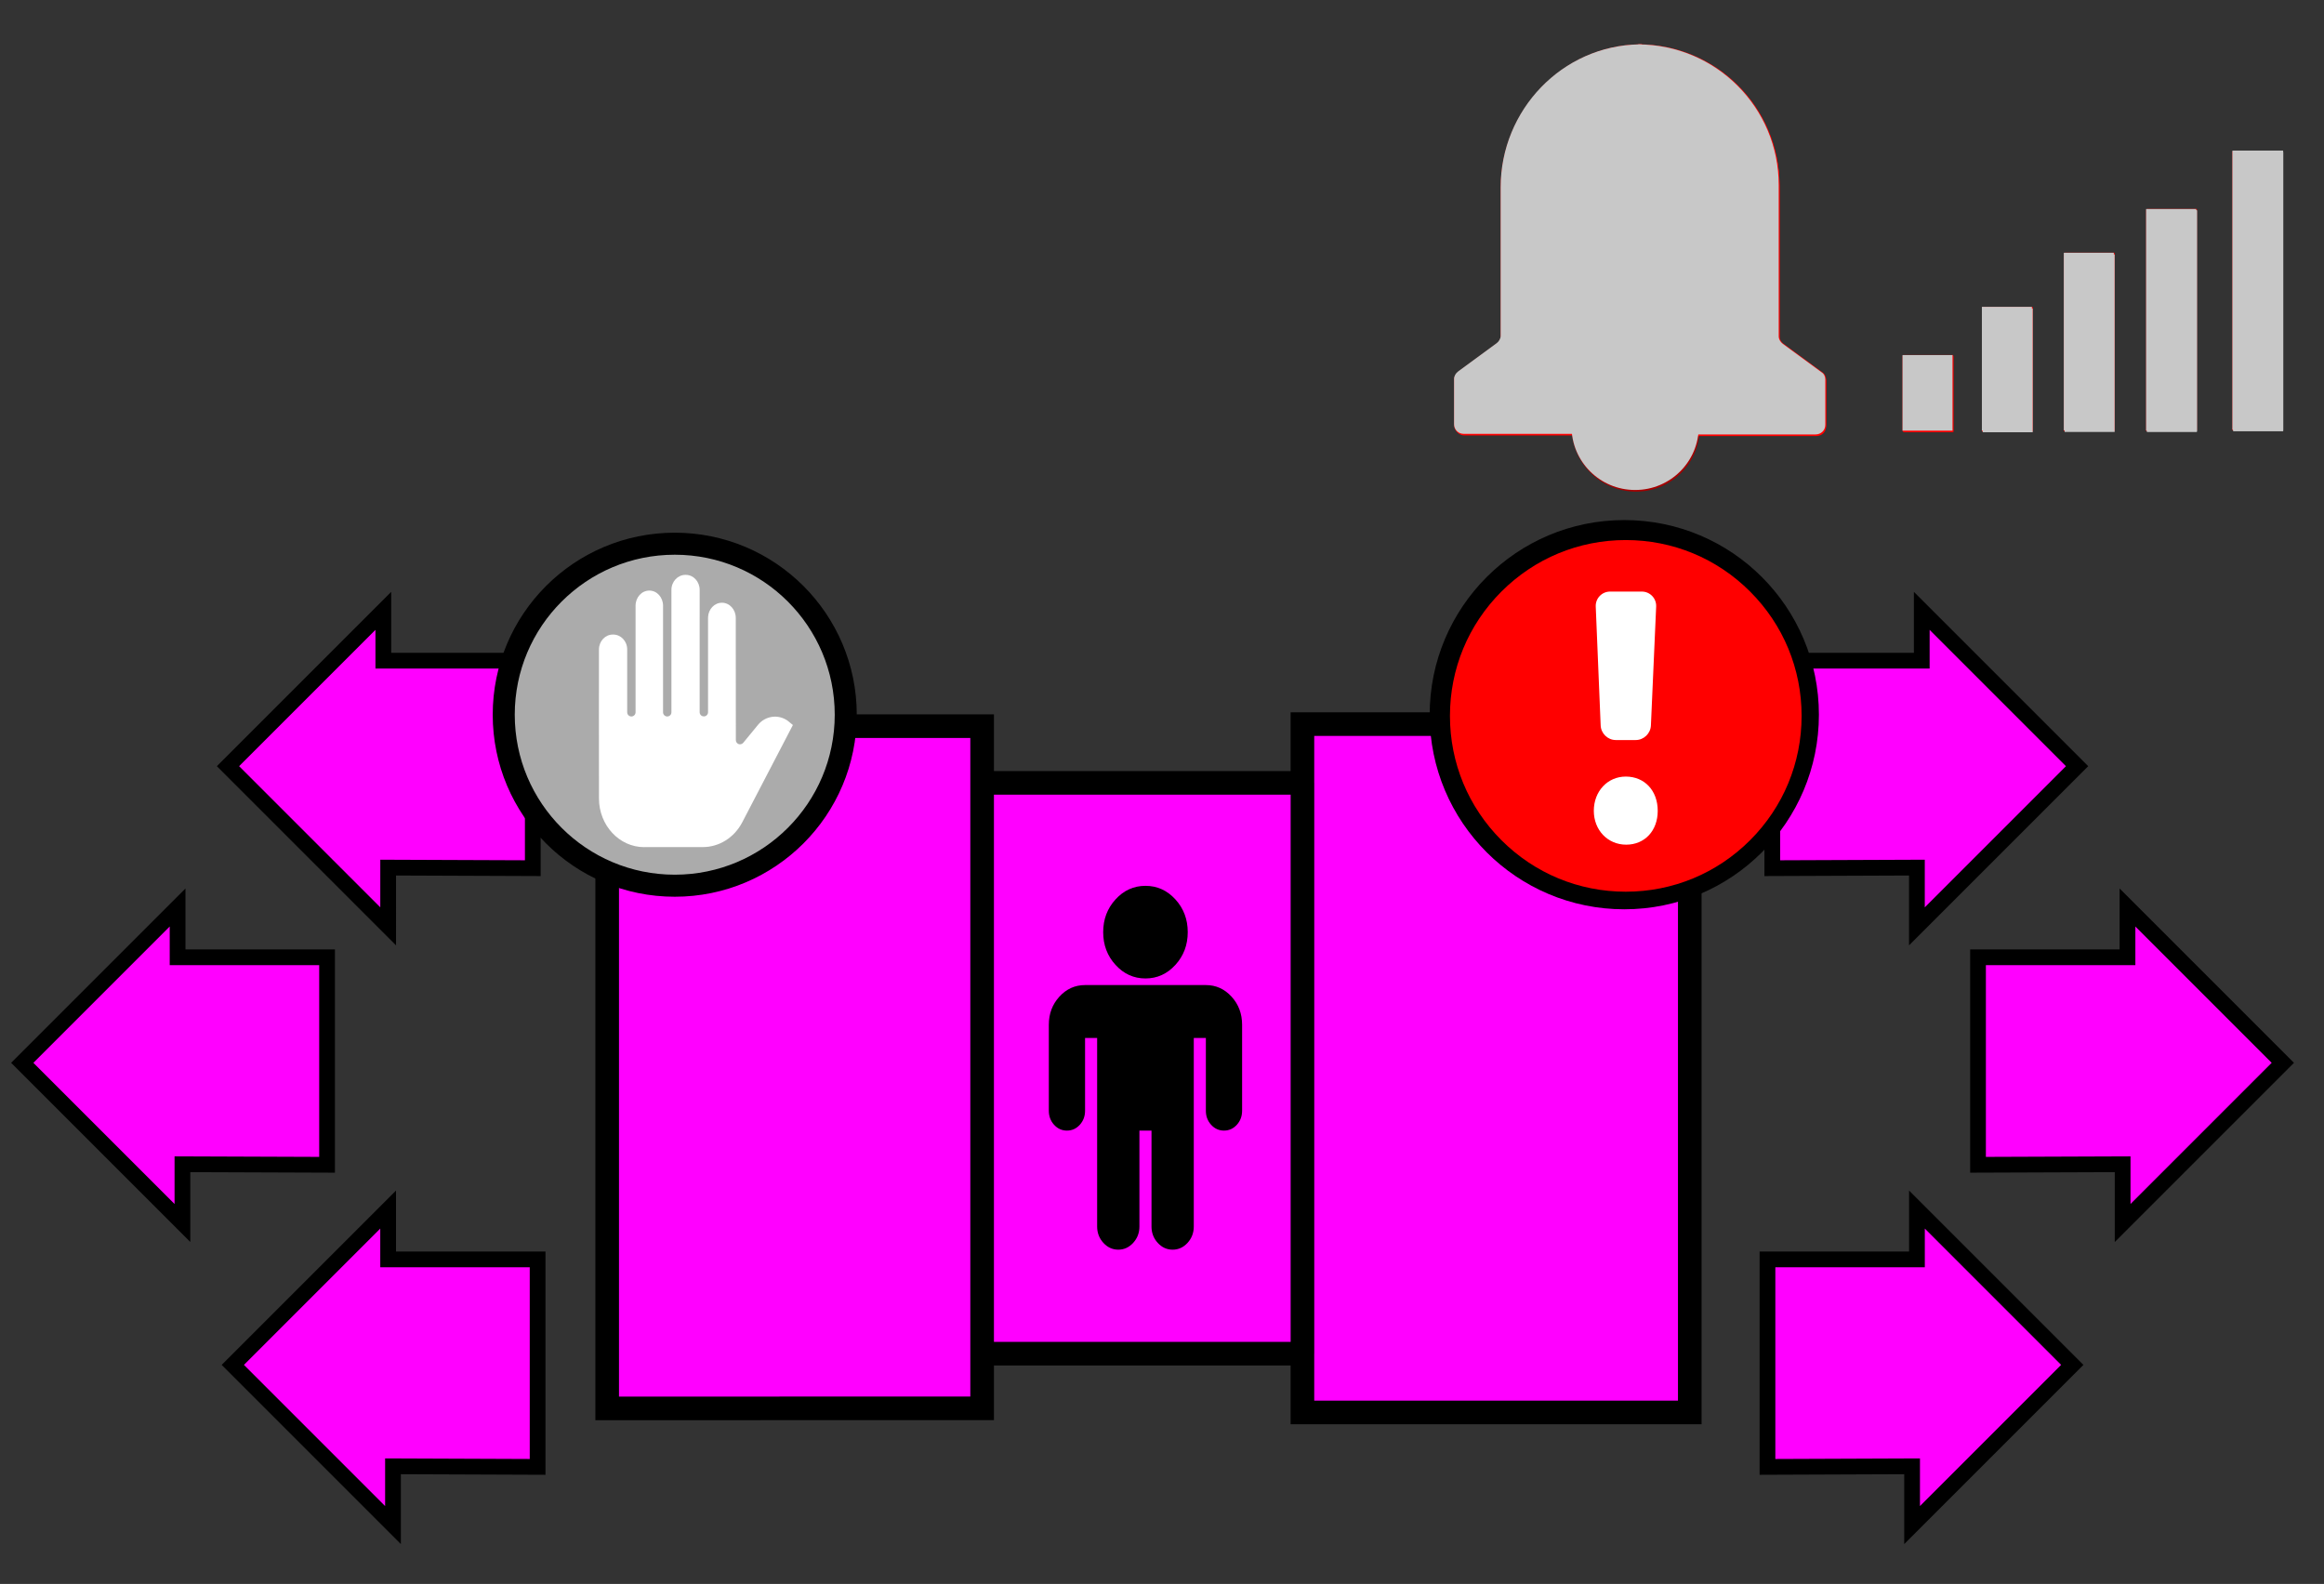 <?xml version="1.0" encoding="UTF-8" standalone="no"?>
<!-- Created with Inkscape (http://www.inkscape.org/) -->

<svg
   xmlns:osb="http://www.openswatchbook.org/uri/2009/osb"
   xmlns:dc="http://purl.org/dc/elements/1.1/"
   xmlns:cc="http://creativecommons.org/ns#"
   xmlns:rdf="http://www.w3.org/1999/02/22-rdf-syntax-ns#"
   xmlns:svg="http://www.w3.org/2000/svg"
   xmlns="http://www.w3.org/2000/svg"
   xmlns:sodipodi="http://sodipodi.sourceforge.net/DTD/sodipodi-0.dtd"
   xmlns:inkscape="http://www.inkscape.org/namespaces/inkscape"
   width="73.821mm"
   height="50.314mm"
   viewBox="0 0 73.821 50.314"
   version="1.1"
   id="svg866"
   inkscape:version="0.92.4 (5da689c313, 2019-01-14)"
   sodipodi:docname="status.svg">
  <rect x="0" y="0" width="73.821" height="50.314" fill="#333333" stroke="none"/>
  <defs
     id="defs860">
    <linearGradient
       id="linearGradient919"
       osb:paint="solid">
      <stop
         style="stop-color:#a500a4;stop-opacity:1;"
         offset="0"
         id="stop917" />
    </linearGradient>
  </defs>
  <sodipodi:namedview
     id="base"
     pagecolor="#ffffff"
     bordercolor="#666666"
     borderopacity="1.0"
     inkscape:pageopacity="0.0"
     inkscape:pageshadow="2"
     inkscape:zoom="3.629197"
     inkscape:cx="22.87665"
     inkscape:cy="65.369974"
     inkscape:document-units="mm"
     inkscape:current-layer="layer1"
     showgrid="false"
     showguides="false"
     fit-margin-top="0"
     fit-margin-left="0"
     fit-margin-right="0"
     fit-margin-bottom="0"
     inkscape:window-width="1920"
     inkscape:window-height="1017"
     inkscape:window-x="-8"
     inkscape:window-y="-8"
     inkscape:window-maximized="1"
     inkscape:measure-start="0,0"
     inkscape:measure-end="0,0" />
  <g
     inkscape:label="Capa 1"
     inkscape:groupmode="layer"
     id="layer1"
     transform="translate(123.186,25.993)">
    <g
       id="jetFan"
       art.device="jetFan">
      <g
         style="display:inline;stroke:none;stroke-width:1.296;stroke-opacity:1"
         id="Alarm_5"
         transform="matrix(0.453,0,0,0.452,-104.021,-27.276)"
         art.id="Alarm_5">
        <g
           style="stroke:none;stroke-width:1.296;stroke-opacity:1"
           id="g1893">
          <path
             id="path1767"
             d="m 67.891,32.862 c 0,2.47 1.992,4.462 4.462,4.462 2.47,0 4.462,-1.992 4.462,-4.462 z"
             style="fill:#a40000;fill-opacity:1;stroke:none;stroke-width:0.086;stroke-opacity:1"
             inkscape:connector-curvature="0" />
          <path
             id="path1763"
             d="m 72.644,6.009 c -5.419,0.08 -9.722,4.622 -9.722,10.04 v 10.439 c 0,0.199 -0.12,0.398 -0.279,0.518 l -2.709,1.992 c -0.159,0.12 -0.279,0.319 -0.279,0.518 v 3.187 c 0,0.359 0.279,0.677 0.677,0.677 H 72.803 V 6.009 c -0.04,0 -0.12,0 -0.159,0 z"
             style="fill:#ff0000;fill-opacity:1;stroke:none;stroke-width:0.086;stroke-opacity:1"
             inkscape:connector-curvature="0" />
          <path
             id="path1765"
             d="m 85.407,29.039 -2.709,-1.992 c -0.159,-0.12 -0.279,-0.319 -0.279,-0.518 V 15.891 c 0,-5.459 -4.423,-9.881 -9.881,-9.881 V 33.422 h 12.471 c 0.359,0 0.677,-0.279 0.677,-0.677 v -3.187 c 0,-0.199 -0.08,-0.398 -0.279,-0.518 z"
             style="fill:#ff0000;fill-opacity:1;stroke:none;stroke-width:0.086;stroke-opacity:1"
             inkscape:connector-curvature="0" />
        </g>
        <rect
           style="fill:#ff0000;fill-opacity:1;fill-rule:evenodd;stroke:none;stroke-width:1.202;stroke-miterlimit:4;stroke-dasharray:none;stroke-opacity:1"
           id="rect1895"
           width="3.506"
           height="5.311"
           x="91.101"
           y="27.843" />
        <rect
           style="fill:#ff0000;fill-opacity:1;fill-rule:evenodd;stroke:none;stroke-width:1.253;stroke-miterlimit:4;stroke-dasharray:none;stroke-opacity:1"
           id="rect1895-1"
           width="3.506"
           height="8.7"
           x="96.666"
           y="24.453" />
        <rect
           style="fill:#ff0000;fill-opacity:1;fill-rule:evenodd;stroke:none;stroke-width:1.246;stroke-miterlimit:4;stroke-dasharray:none;stroke-opacity:1"
           id="rect1895-1-4"
           width="3.506"
           height="12.479"
           x="102.411"
           y="20.653" />
        <rect
           style="fill:#ff0000;fill-opacity:1;fill-rule:evenodd;stroke:none;stroke-width:1.202;stroke-miterlimit:4;stroke-dasharray:none;stroke-opacity:1"
           id="rect1895-1-4-9"
           width="3.506"
           height="15.558"
           x="108.181"
           y="17.578" />
        <rect
           style="fill:#ff0000;fill-opacity:1;fill-rule:evenodd;stroke:none;stroke-width:1.202;stroke-miterlimit:4;stroke-dasharray:none;stroke-opacity:1"
           id="rect1895-1-4-9-2"
           width="3.506"
           height="19.606"
           x="114.231"
           y="13.477" />
      </g>
      <g
         style="display:inline;stroke:none;stroke-width:1.296;stroke-opacity:1"
         transform="matrix(0.453,0,0,0.452,-144.396,-22.717)"
         id="Alarm_4"
         art.id="Alarm_4">
        <g
           style="stroke:none;stroke-width:1.296;stroke-opacity:1"
           transform="translate(89.179,-10.143)"
           id="g1893-3"
           art.sensitive="">
          <path
             id="path1767-2"
             d="m 67.891,32.862 c 0,2.47 1.992,4.462 4.462,4.462 2.47,0 4.462,-1.992 4.462,-4.462 z"
             style="fill:#a40000;fill-opacity:1;stroke:none;stroke-width:0.086;stroke-opacity:1"
             inkscape:connector-curvature="0" />
          <path
             id="path1763-0"
             d="m 72.644,6.009 c -5.419,0.08 -9.722,4.622 -9.722,10.04 v 10.439 c 0,0.199 -0.12,0.398 -0.279,0.518 l -2.709,1.992 c -0.159,0.12 -0.279,0.319 -0.279,0.518 v 3.187 c 0,0.359 0.279,0.677 0.677,0.677 H 72.803 V 6.009 c -0.04,0 -0.12,0 -0.159,0 z"
             style="fill:#ff0000;fill-opacity:1;stroke:none;stroke-width:0.086;stroke-opacity:1"
             inkscape:connector-curvature="0" />
          <path
             id="path1765-2"
             d="m 85.407,29.039 -2.709,-1.992 c -0.159,-0.12 -0.279,-0.319 -0.279,-0.518 V 15.891 c 0,-5.459 -4.423,-9.881 -9.881,-9.881 V 33.422 h 12.471 c 0.359,0 0.677,-0.279 0.677,-0.677 v -3.187 c 0,-0.199 -0.08,-0.398 -0.279,-0.518 z"
             style="fill:#ff0000;fill-opacity:1;stroke:none;stroke-width:0.086;stroke-opacity:1"
             inkscape:connector-curvature="0" />
        </g>
        <rect
           style="fill:#ff0000;fill-opacity:1;fill-rule:evenodd;stroke:none;stroke-width:1.202;stroke-miterlimit:4;stroke-dasharray:none;stroke-opacity:1"
           id="rect1895-14"
           width="3.506"
           height="5.311"
           x="180.281"
           y="17.7" />
        <rect
           style="fill:#ff0000;fill-opacity:1;fill-rule:evenodd;stroke:none;stroke-width:1.253;stroke-miterlimit:4;stroke-dasharray:none;stroke-opacity:1"
           id="rect1895-1-8"
           width="3.506"
           height="8.7"
           x="185.845"
           y="14.31" />
        <rect
           style="fill:#ff0000;fill-opacity:1;fill-rule:evenodd;stroke:none;stroke-width:1.246;stroke-miterlimit:4;stroke-dasharray:none;stroke-opacity:1"
           id="rect1895-1-4-94"
           width="3.506"
           height="12.479"
           x="191.59"
           y="10.511" />
        <rect
           style="fill:#ff0000;fill-opacity:1;fill-rule:evenodd;stroke:none;stroke-width:1.202;stroke-miterlimit:4;stroke-dasharray:none;stroke-opacity:1"
           id="rect1895-1-4-9-6"
           width="3.506"
           height="15.558"
           x="197.361"
           y="7.435" />
        <rect
           style="fill:#c8c8c8;fill-opacity:1;fill-rule:evenodd;stroke:none;stroke-width:1.202;stroke-miterlimit:4;stroke-dasharray:none;stroke-opacity:1"
           id="rect1895-1-4-9-2-0"
           width="3.506"
           height="19.606"
           x="203.41"
           y="3.335" />
      </g>
      <g
         style="display:inline;stroke:none;stroke-width:1.296;stroke-opacity:1"
         transform="matrix(0.453,0,0,0.452,-144.309,-41.647)"
         id="Alarm_3"
         art.id="Alarm_3">
        <g
           style="stroke:none;stroke-width:1.296;stroke-opacity:1"
           transform="translate(88.99,31.813)"
           id="g1893-3-7">
          <path
             id="path1767-2-3"
             d="m 67.891,32.862 c 0,2.47 1.992,4.462 4.462,4.462 2.47,0 4.462,-1.992 4.462,-4.462 z"
             style="fill:#a40000;fill-opacity:1;stroke:none;stroke-width:0.086;stroke-opacity:1"
             inkscape:connector-curvature="0" />
          <path
             id="path1763-0-3"
             d="m 72.644,6.009 c -5.419,0.08 -9.722,4.622 -9.722,10.04 v 10.439 c 0,0.199 -0.12,0.398 -0.279,0.518 l -2.709,1.992 c -0.159,0.12 -0.279,0.319 -0.279,0.518 v 3.187 c 0,0.359 0.279,0.677 0.677,0.677 H 72.803 V 6.009 c -0.04,0 -0.12,0 -0.159,0 z"
             style="fill:#ff0000;fill-opacity:1;stroke:none;stroke-width:0.086;stroke-opacity:1"
             inkscape:connector-curvature="0" />
          <path
             id="path1765-2-0"
             d="m 85.407,29.039 -2.709,-1.992 c -0.159,-0.12 -0.279,-0.319 -0.279,-0.518 V 15.891 c 0,-5.459 -4.423,-9.881 -9.881,-9.881 V 33.422 h 12.471 c 0.359,0 0.677,-0.279 0.677,-0.677 v -3.187 c 0,-0.199 -0.08,-0.398 -0.279,-0.518 z"
             style="fill:#ff0000;fill-opacity:1;stroke:none;stroke-width:0.086;stroke-opacity:1"
             inkscape:connector-curvature="0" />
        </g>
        <rect
           style="fill:#ff0000;fill-opacity:1;fill-rule:evenodd;stroke:none;stroke-width:1.202;stroke-miterlimit:4;stroke-dasharray:none;stroke-opacity:1"
           id="rect1895-14-1"
           width="3.506"
           height="5.311"
           x="180.092"
           y="59.655" />
        <rect
           style="fill:#ff0000;fill-opacity:1;fill-rule:evenodd;stroke:none;stroke-width:1.253;stroke-miterlimit:4;stroke-dasharray:none;stroke-opacity:1"
           id="rect1895-1-8-4"
           width="3.506"
           height="8.7"
           x="185.656"
           y="56.266" />
        <rect
           style="fill:#ff0000;fill-opacity:1;fill-rule:evenodd;stroke:none;stroke-width:1.246;stroke-miterlimit:4;stroke-dasharray:none;stroke-opacity:1"
           id="rect1895-1-4-94-2"
           width="3.506"
           height="12.479"
           x="191.401"
           y="52.466" />
        <rect
           style="fill:#c8c8c8;fill-opacity:1;fill-rule:evenodd;stroke:none;stroke-width:1.202;stroke-miterlimit:4;stroke-dasharray:none;stroke-opacity:1"
           id="rect1895-1-4-9-6-9"
           width="3.506"
           height="15.558"
           x="197.172"
           y="49.39" />
        <rect
           style="fill:#c8c8c8;fill-opacity:1;fill-rule:evenodd;stroke:none;stroke-width:1.202;stroke-miterlimit:4;stroke-dasharray:none;stroke-opacity:1"
           id="rect1895-1-4-9-2-0-7"
           width="3.506"
           height="19.606"
           x="203.221"
           y="45.29" />
      </g>
      <g
         style="display:inline;stroke:none;stroke-width:1.296;stroke-opacity:1"
         transform="matrix(0.453,0,0,0.452,-145.507,-79.042)"
         id="Alarm_1"
         art.id="Alarm_1">
        <g
           style="stroke:none;stroke-width:1.296;stroke-opacity:1"
           transform="translate(91.636,114.59)"
           id="g1893-3-7-3">
          <path
             id="path1767-2-3-2"
             d="m 67.891,32.862 c 0,2.47 1.992,4.462 4.462,4.462 2.47,0 4.462,-1.992 4.462,-4.462 z"
             style="fill:#a40000;fill-opacity:1;stroke:none;stroke-width:0.086;stroke-opacity:1"
             inkscape:connector-curvature="0" />
          <path
             id="path1763-0-3-0"
             d="m 72.644,6.009 c -5.419,0.08 -9.722,4.622 -9.722,10.04 v 10.439 c 0,0.199 -0.12,0.398 -0.279,0.518 l -2.709,1.992 c -0.159,0.12 -0.279,0.319 -0.279,0.518 v 3.187 c 0,0.359 0.279,0.677 0.677,0.677 H 72.803 V 6.009 c -0.04,0 -0.12,0 -0.159,0 z"
             style="fill:#ff0000;fill-opacity:1;stroke:none;stroke-width:0.086;stroke-opacity:1"
             inkscape:connector-curvature="0" />
          <path
             id="path1765-2-0-27"
             d="m 85.407,29.039 -2.709,-1.992 c -0.159,-0.12 -0.279,-0.319 -0.279,-0.518 V 15.891 c 0,-5.459 -4.423,-9.881 -9.881,-9.881 V 33.422 h 12.471 c 0.359,0 0.677,-0.279 0.677,-0.677 v -3.187 c 0,-0.199 -0.08,-0.398 -0.279,-0.518 z"
             style="fill:#ff0000;fill-opacity:1;stroke:none;stroke-width:0.086;stroke-opacity:1"
             inkscape:connector-curvature="0" />
        </g>
        <rect
           style="fill:#ff0000;fill-opacity:1;fill-rule:evenodd;stroke:none;stroke-width:1.202;stroke-miterlimit:4;stroke-dasharray:none;stroke-opacity:1"
           id="rect1895-14-1-6"
           width="3.506"
           height="5.311"
           x="182.738"
           y="142.432" />
        <rect
           style="fill:#c8c8c8;fill-opacity:1;fill-rule:evenodd;stroke:none;stroke-width:1.253;stroke-miterlimit:4;stroke-dasharray:none;stroke-opacity:1"
           id="rect1895-1-8-4-4"
           width="3.506"
           height="8.7"
           x="188.302"
           y="139.043" />
        <rect
           style="fill:#c8c8c8;fill-opacity:1;fill-rule:evenodd;stroke:none;stroke-width:1.246;stroke-miterlimit:4;stroke-dasharray:none;stroke-opacity:1"
           id="rect1895-1-4-94-2-0"
           width="3.506"
           height="12.479"
           x="194.047"
           y="135.243" />
        <rect
           style="fill:#c8c8c8;fill-opacity:1;fill-rule:evenodd;stroke:none;stroke-width:1.202;stroke-miterlimit:4;stroke-dasharray:none;stroke-opacity:1"
           id="rect1895-1-4-9-6-9-48"
           width="3.506"
           height="15.558"
           x="199.817"
           y="132.167" />
        <rect
           style="fill:#c8c8c8;fill-opacity:1;fill-rule:evenodd;stroke:none;stroke-width:1.202;stroke-miterlimit:4;stroke-dasharray:none;stroke-opacity:1"
           id="rect1895-1-4-9-2-0-7-56"
           width="3.506"
           height="19.606"
           x="205.867"
           y="128.067" />
      </g>
      <g
         style="display:inline;fill:#c8c8c8;fill-opacity:1;stroke:none;stroke-width:1.296;stroke-opacity:1"
         id="Alarm_0"
         transform="matrix(0.453,0,0,0.452,-104.022,-27.299)"
         art.id="Alarm_0">
        <g
           style="fill:#c8c8c8;fill-opacity:1;stroke:none;stroke-width:1.296;stroke-opacity:1"
           id="g1893-6">
          <path
             id="path1767-7"
             d="m 67.891,32.862 c 0,2.47 1.992,4.462 4.462,4.462 2.47,0 4.462,-1.992 4.462,-4.462 z"
             style="fill:#c8c8c8;fill-opacity:1;stroke:none;stroke-width:0.086;stroke-opacity:1"
             inkscape:connector-curvature="0" />
          <path
             id="path1763-7"
             d="m 72.644,6.009 c -5.419,0.08 -9.722,4.622 -9.722,10.04 v 10.439 c 0,0.199 -0.12,0.398 -0.279,0.518 l -2.709,1.992 c -0.159,0.12 -0.279,0.319 -0.279,0.518 v 3.187 c 0,0.359 0.279,0.677 0.677,0.677 H 72.803 V 6.009 c -0.04,0 -0.12,0 -0.159,0 z"
             style="fill:#c8c8c8;fill-opacity:1;stroke:none;stroke-width:0.086;stroke-opacity:1"
             inkscape:connector-curvature="0" />
          <path
             id="path1765-5"
             d="m 85.407,29.039 -2.709,-1.992 c -0.159,-0.12 -0.279,-0.319 -0.279,-0.518 V 15.891 c 0,-5.459 -4.423,-9.881 -9.881,-9.881 V 33.422 h 12.471 c 0.359,0 0.677,-0.279 0.677,-0.677 v -3.187 c 0,-0.199 -0.08,-0.398 -0.279,-0.518 z"
             style="fill:#c8c8c8;fill-opacity:1;stroke:none;stroke-width:0.086;stroke-opacity:1"
             inkscape:connector-curvature="0" />
        </g>
        <rect
           style="fill:#c8c8c8;fill-opacity:1;fill-rule:evenodd;stroke:none;stroke-width:1.202;stroke-miterlimit:4;stroke-dasharray:none;stroke-opacity:1"
           id="rect1895-4"
           width="3.506"
           height="5.311"
           x="91.101"
           y="27.843" />
        <rect
           style="fill:#c8c8c8;fill-opacity:1;fill-rule:evenodd;stroke:none;stroke-width:1.253;stroke-miterlimit:4;stroke-dasharray:none;stroke-opacity:1"
           id="rect1895-1-2"
           width="3.506"
           height="8.7"
           x="96.666"
           y="24.453" />
        <rect
           style="fill:#c8c8c8;fill-opacity:1;fill-rule:evenodd;stroke:none;stroke-width:1.246;stroke-miterlimit:4;stroke-dasharray:none;stroke-opacity:1"
           id="rect1895-1-4-8"
           width="3.506"
           height="12.479"
           x="102.411"
           y="20.653" />
        <rect
           style="fill:#c8c8c8;fill-opacity:1;fill-rule:evenodd;stroke:none;stroke-width:1.202;stroke-miterlimit:4;stroke-dasharray:none;stroke-opacity:1"
           id="rect1895-1-4-9-9"
           width="3.506"
           height="15.558"
           x="108.181"
           y="17.578" />
        <rect
           style="fill:#c8c8c8;fill-opacity:1;fill-rule:evenodd;stroke:none;stroke-width:1.202;stroke-miterlimit:4;stroke-dasharray:none;stroke-opacity:1"
           id="rect1895-1-4-9-2-1"
           width="3.506"
           height="19.606"
           x="114.231"
           y="13.477" />
      </g>
      <path
         inkscape:connector-curvature="0"
         id="background"
         d="M -103.898,18.744 V -2.927 h 11.91 v 1.801 h 10.174 v -1.865 h 12.304 v 21.864 h -12.304 v -1.865 h -10.174 v 1.736 z"
         style="display:inline;fill:#ff00ff;fill-opacity:1;stroke:none;stroke-width:0.75;stroke-linecap:butt;stroke-linejoin:miter;stroke-miterlimit:4;stroke-dasharray:none;stroke-opacity:1"
         art.id="background" />
      <g
         style="display:inline;fill:#000000;fill-opacity:1;stroke:none;stroke-width:12.07"
         transform="matrix(0.021,0,0,0.023,-92.077,2.146)"
         id="man"
         art.id="man">
        <g
           id="g7619">
          <g
             id="g7617">
            <path
               inkscape:connector-curvature="0"
               d="M 381.438,153.029 C 370.775,142.372 357.839,137.042 342.611,137.042 H 159.889 c -15.23,0 -28.171,5.327 -38.831,15.987 -10.657,10.66 -15.987,23.604 -15.987,38.831 v 118.776 c 0,7.611 2.663,14.079 7.993,19.407 5.33,5.328 11.803,7.994 19.414,7.994 7.614,0 14.087,-2.666 19.417,-7.994 5.327,-5.328 7.994,-11.796 7.994,-19.407 V 210.134 h 18.271 v 260.379 c 0,8.754 3.144,16.275 9.423,22.559 6.28,6.276 13.796,9.418 22.554,9.418 8.758,0 16.278,-3.142 22.557,-9.418 6.28,-6.283 9.42,-13.802 9.42,-22.559 V 338.038 h 18.27 V 470.52 c 0,8.75 3.141,16.275 9.421,22.552 6.279,6.283 13.802,9.425 22.556,9.425 8.76,0 16.279,-3.142 22.559,-9.425 6.283,-6.283 9.418,-13.798 9.418,-22.552 V 210.134 h 18.274 v 100.495 c 0,7.618 2.665,14.086 7.994,19.411 5.328,5.331 11.799,7.994 19.41,7.994 7.61,0 14.093,-2.663 19.417,-7.994 5.328,-5.325 7.994,-11.793 7.994,-19.411 V 191.86 c 0.003,-15.23 -5.332,-28.171 -15.989,-38.831 z M 251.249,127.907 c 17.7,0 32.781,-6.232 45.254,-18.7 12.467,-12.467 18.699,-27.554 18.699,-45.253 0,-17.705 -6.232,-32.783 -18.699,-45.255 C 284.029,6.233 268.948,0 251.249,0 c -17.705,0 -32.79,6.23 -45.254,18.699 -12.465,12.469 -18.699,27.55 -18.699,45.255 0,17.703 6.23,32.789 18.699,45.253 12.467,12.464 27.554,18.7 45.254,18.7 z"
               id="path7615" />
          </g>
        </g>
      </g>
      <path
         inkscape:connector-curvature="0"
         d="M -81.814,17.008 V -1.126 M -91.989,17.008 V -1.126 m -11.91,19.871 V -2.927 h 11.91 v 1.801 h 10.174 v -1.865 h 12.304 v 21.864 h -12.304 v -1.865 h -10.174 v 1.736 z"
         style="display:inline;fill:none;stroke:#000000;stroke-width:0.75;stroke-linecap:butt;stroke-linejoin:miter;stroke-miterlimit:4;stroke-dasharray:none;stroke-opacity:1"
         id="border"
         art.id="border" />
      <path
         inkscape:connector-curvature="0"
         d="M -112.797,11.007 V 4.416 h -4.748 V 2.834 l -4.934,4.934 5.088,5.088 v -1.866 z m 6.688,9.596 v -6.591 h -4.748 v -1.583 l -4.934,4.934 5.088,5.088 v -1.866 z m -0.153,-19.018 v -6.591 h -4.748 v -1.583 l -4.934,4.934 5.088,5.088 V 1.567 Z"
         style="display:inline;fill:#ff00ff;fill-opacity:1;stroke:#000000;stroke-width:0.5;stroke-linecap:butt;stroke-linejoin:miter;stroke-miterlimit:4;stroke-dasharray:none;stroke-opacity:1"
         id="reverse"
         art.id="reverse" />
      <path
         inkscape:connector-curvature="0"
         d="M -60.355,11.007 V 4.416 h 4.748 V 2.834 l 4.934,4.934 -5.088,5.088 v -1.866 z m -6.688,9.596 v -6.591 h 4.748 v -1.583 l 4.934,4.934 -5.088,5.088 v -1.866 z m 0.153,-19.018 v -6.591 h 4.748 v -1.583 l 4.934,4.934 -5.088,5.088 V 1.567 Z"
         style="display:inline;fill:#ff00ff;fill-opacity:1;stroke:#000000;stroke-width:0.5;stroke-linecap:butt;stroke-linejoin:miter;stroke-miterlimit:4;stroke-dasharray:none;stroke-opacity:1"
         id="direct"
         art.id="direct" />
      <g
         id="hand"
         art.id="hand"
         style="display:inline">
        <g
           id="g965">
          <circle
             r="5.432"
             cy="-3.29"
             cx="-101.753"
             id="alarm.border-3"
             style="fill:#ababab;fill-opacity:1;fill-rule:evenodd;stroke:#000000;stroke-width:0.7;stroke-miterlimit:4;stroke-dasharray:none;stroke-opacity:1" />
        </g>
        <path
           style="fill:#ffffff;fill-opacity:1;stroke-width:0.019"
           inkscape:connector-curvature="0"
           d="m -102.72,0.915 h 1.859 c 0.519,0 0.999,-0.301 1.253,-0.789 l 1.608,-3.089 -0.091,-0.074 c -0.002,-0.001 -0.004,-0.003 -0.005,-0.004 -0.14,-0.131 -0.328,-0.199 -0.519,-0.186 -0.195,0.015 -0.376,0.11 -0.498,0.264 l -0.464,0.565 c -0.036,0.043 -0.095,0.06 -0.147,0.041 -0.053,-0.019 -0.088,-0.069 -0.088,-0.125 l -0.003,-3.885 c -1.7e-4,-0.265 -0.197,-0.48 -0.44,-0.48 -0.237,0 -0.431,0.205 -0.44,0.462 0,0.392 -1.7e-4,0.82 -3.6e-4,1.226 -1.5e-4,0.92 -3.5e-4,1.713 0,1.79 1.7e-4,0.035 -0.014,0.069 -0.039,0.094 -0.025,0.025 -0.059,0.039 -0.094,0.038 h -3.5e-4 c -0.035,2.936e-4 -0.069,-0.013 -0.094,-0.038 -0.025,-0.025 -0.039,-0.058 -0.039,-0.093 -3.3e-4,-0.078 -1.6e-4,-0.871 0,-1.791 0,-0.397 1.6e-4,-0.814 1.8e-4,-1.198 -1.8e-4,-0.003 -3.5e-4,-0.006 -3.5e-4,-0.009 0,-0.008 1.6e-4,-0.015 3.5e-4,-0.022 0,-0.323 0,-0.621 0,-0.866 1.6e-4,-0.265 -0.197,-0.478 -0.44,-0.478 h -0.013 c -0.242,0 -0.444,0.212 -0.444,0.477 v 3.888 c 0,0.073 -0.059,0.133 -0.133,0.133 -0.073,0 -0.133,-0.059 -0.133,-0.133 v -3.385 c 0,-0.265 -0.193,-0.481 -0.436,-0.481 -0.244,0 -0.437,0.216 -0.437,0.481 v 3.385 c 0,0.073 -0.059,0.133 -0.133,0.133 -0.073,0 -0.133,-0.059 -0.133,-0.133 v -1.996 c 0,-0.265 -0.202,-0.473 -0.444,-0.473 h -0.013 c -0.242,0 -0.439,0.21 -0.44,0.474 -0.003,1.09 -8e-4,3.013 7e-4,4.734 7.1e-4,0.853 0.645,1.545 1.436,1.545 z m 0,0"
           id="path1265" />
      </g>
      <g
         style="display:inline"
         transform="translate(-193.105,-116.858)"
         id="alarm"
         art.id="alarm">
        <circle
           style="fill:#ffffff;fill-opacity:1;fill-rule:evenodd;stroke:#000000;stroke-width:1.5;stroke-miterlimit:4;stroke-dasharray:none;stroke-opacity:1"
           id="alarm.border"
           cx="121.514"
           cy="113.567"
           r="5.432" />
        <g
           id="alarm.background"
           transform="matrix(0.036,0,0,0.036,115.976,108.02)"
           style="fill:#ff0000;fill-opacity:1;stroke-width:7.395">
          <path
             id="path7679"
             d="M 264.845,45.441 C 235.542,16.139 196.583,0 155.142,0 113.702,0 74.743,16.139 45.44,45.441 16.138,74.743 0,113.703 0,155.144 c 0,41.439 16.138,80.399 45.44,109.701 29.303,29.303 68.262,45.44 109.702,45.44 41.44,0 80.399,-16.138 109.702,-45.44 29.303,-29.302 45.44,-68.262 45.44,-109.701 0.001,-41.441 -16.137,-80.401 -45.439,-109.703 z m -132.673,3.895 c 2.399,-2.483 5.637,-3.873 9.119,-3.873 h 28.04 c 3.482,0 6.72,1.403 9.114,3.888 2.395,2.485 3.643,5.804 3.514,9.284 l -4.634,104.895 c -0.263,7.102 -6.26,12.933 -13.368,12.933 H 146.33 c -7.112,0 -13.099,-5.839 -13.345,-12.945 L 128.64,58.594 c -0.121,-3.48 1.133,-6.773 3.532,-9.258 z m 23.306,219.444 c -16.266,0 -28.532,-12.844 -28.532,-29.876 0,-17.223 12.122,-30.211 28.196,-30.211 16.602,0 28.196,12.423 28.196,30.211 0.001,17.591 -11.456,29.876 -27.86,29.876 z"
             inkscape:connector-curvature="0"
             style="fill:#ff0000;fill-opacity:1;stroke-width:7.395" />
        </g>
      </g>
    </g>
  </g>
</svg>
